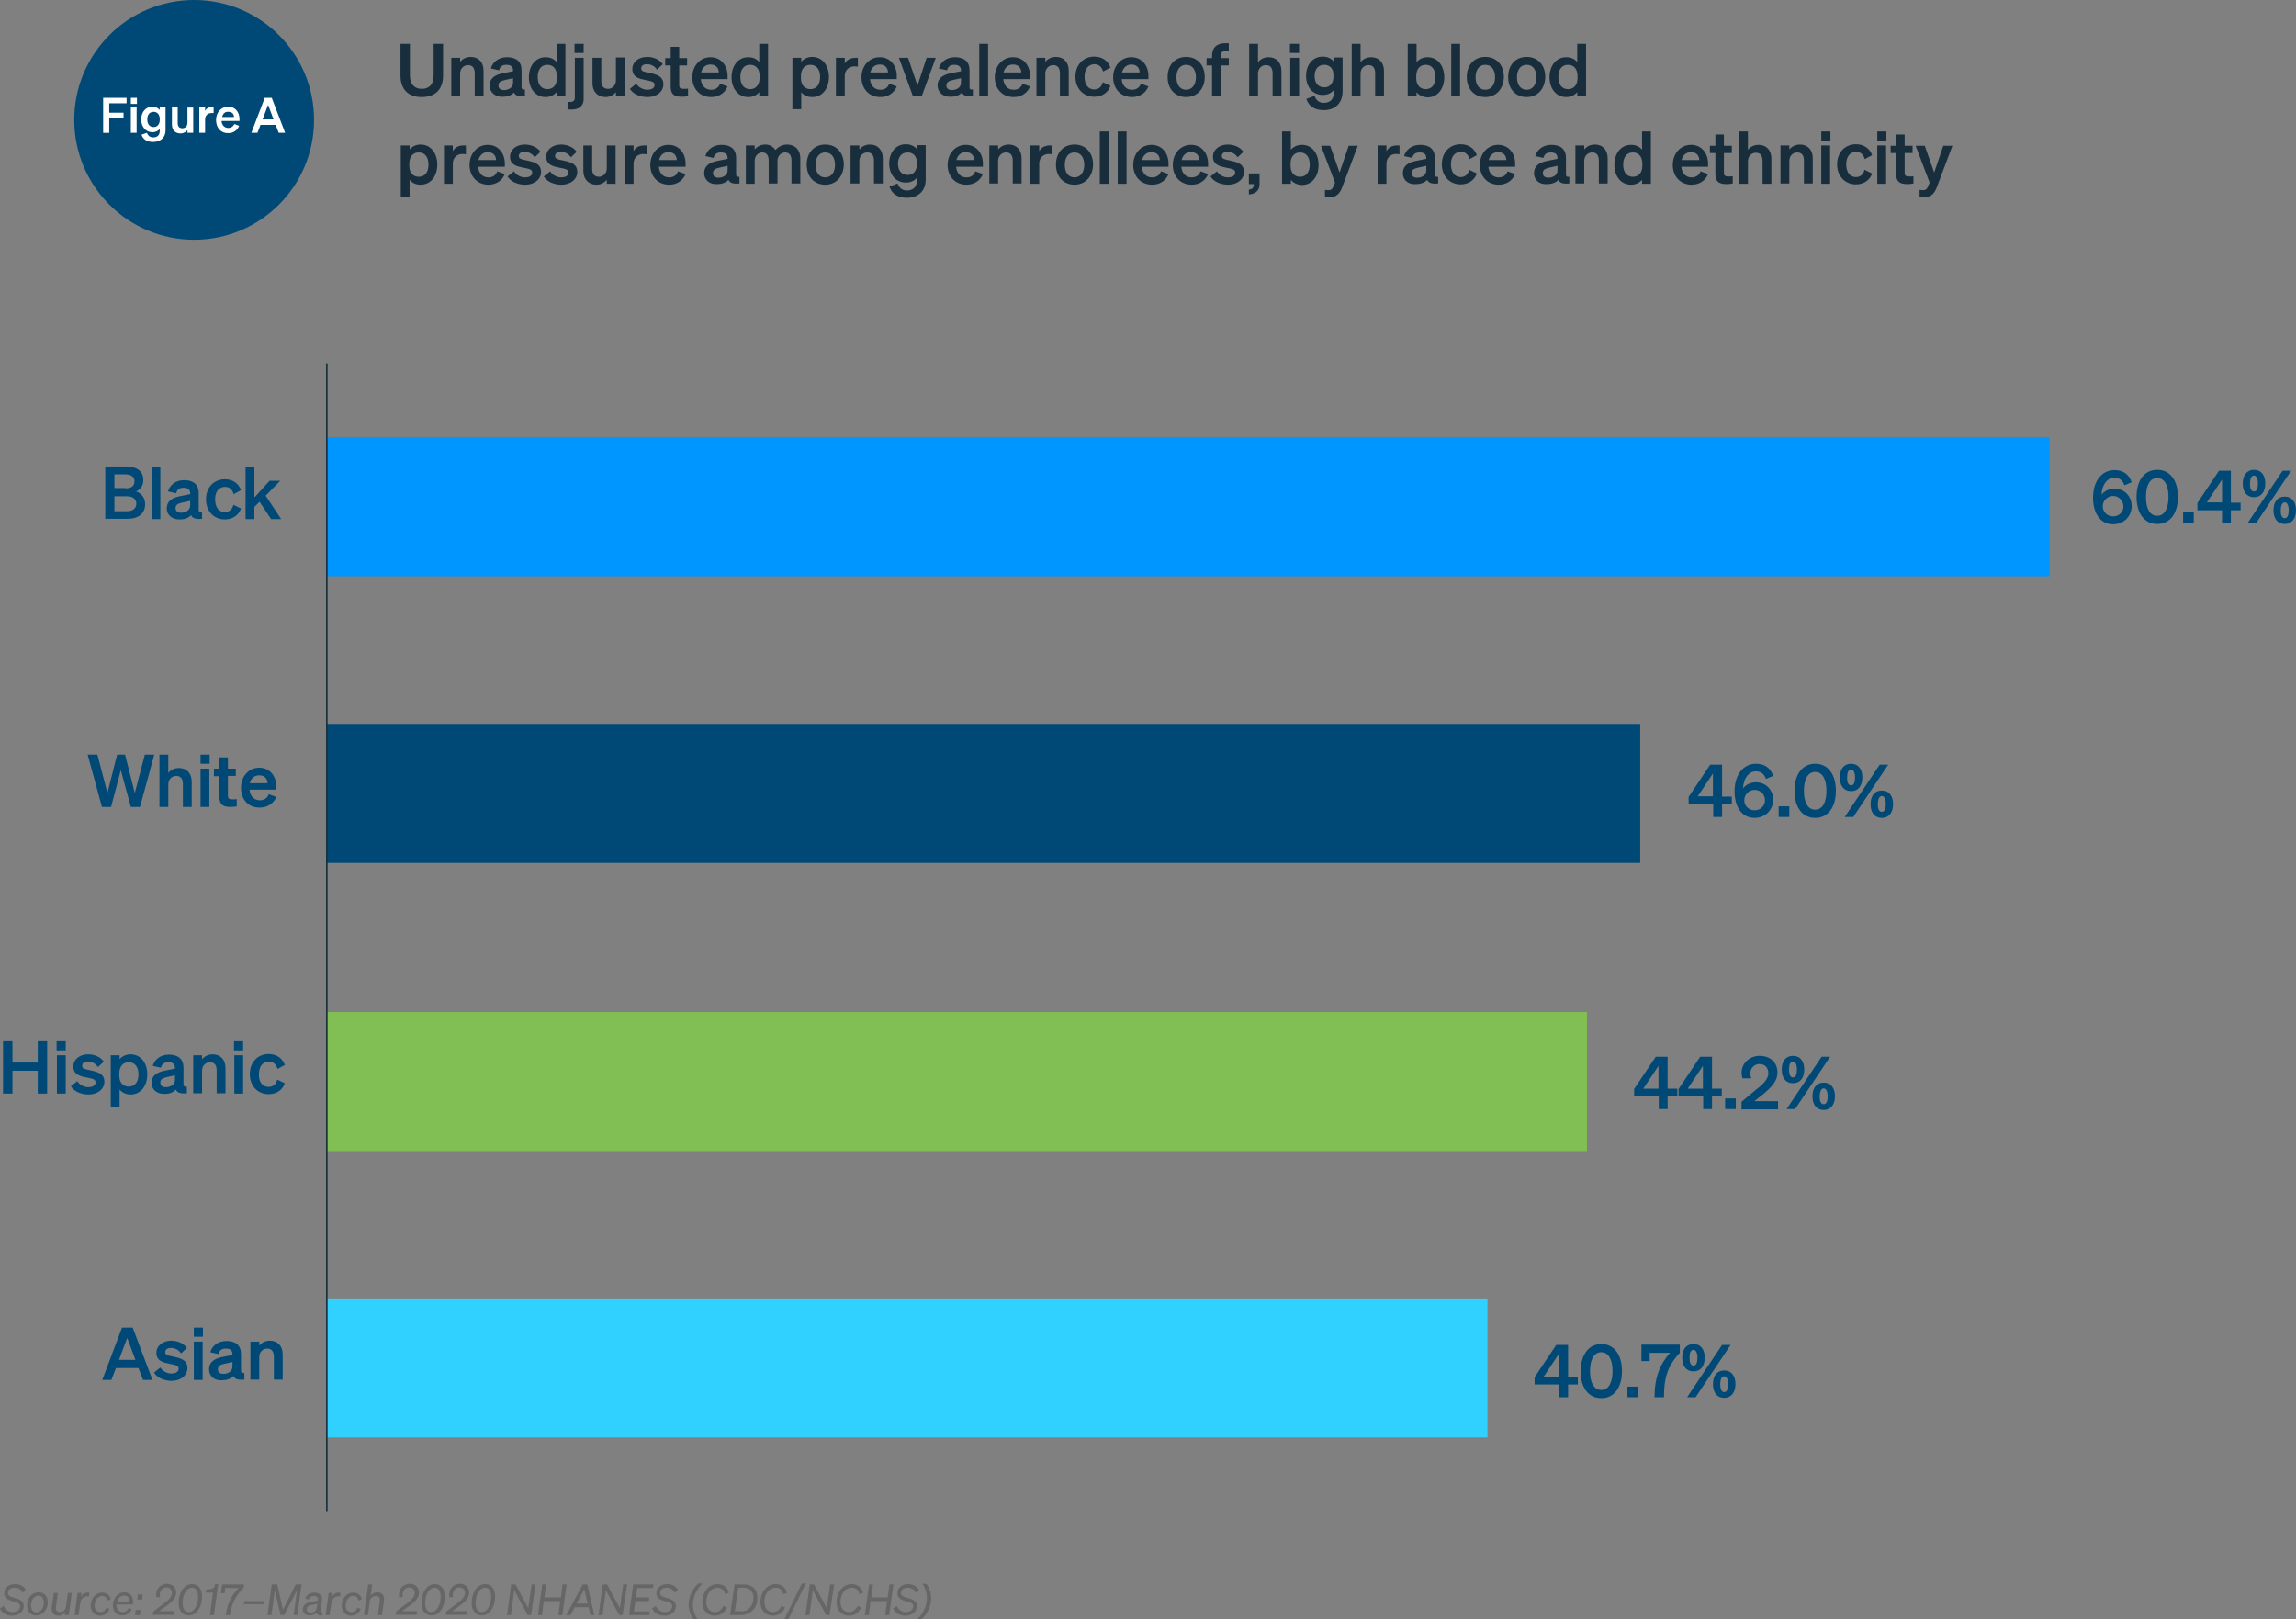 <svg id="Layer_1" xmlns="http://www.w3.org/2000/svg" viewBox="0 0 754.5 532.2"><rect x="0" y="0" width="754.5" height="532.2" fill="#808080" stroke="none"/><defs><style>.cls-1{fill:#004976}</style></defs><circle class="cls-1" cx="63.8" cy="39.4" r="39.4"/><path d="M131.6 24.8V14.4h3.1v10.3c0 3.1 1.6 4.5 3.9 4.5s3.9-1.3 3.9-4.5V14.4h3.1v10.4c0 4.8-2.8 7.1-7 7.1s-7-2.3-7-7.1zm16.7-5.8h2.9v1.3c.7-.8 1.8-1.6 3.5-1.6 2.6 0 4.2 1.8 4.2 4.5v8.4H156v-7.5c0-1.6-.6-2.7-2.2-2.7-1.3 0-2.6 1-2.6 2.8v7.4h-2.9V19zm12.6 9.1c0-2.4 1.8-3.5 4.2-4l3.5-.7v-.2c0-1.2-.6-1.9-2.2-1.9-1.4 0-2.1.6-2.4 1.8l-2.7-.6c.6-2.1 2.5-3.7 5.3-3.7 3 0 4.8 1.4 4.8 4.3v5.5c0 .7.3.9 1.1.8v2.2c-2.1.2-3.2-.2-3.6-1.2-.8.9-2.1 1.4-3.7 1.4-2.4.1-4.3-1.4-4.3-3.7zm7.7-2.4l-2.7.6c-1.2.3-2.1.6-2.1 1.8 0 1 .7 1.5 1.8 1.5 1.5 0 3-.8 3-2.4v-1.5zm5.2-.3c0-3.6 2-6.6 5.5-6.6 1.6 0 2.8.6 3.6 1.6v-6h2.9v17.2h-2.9v-1.3c-.8.9-2 1.6-3.6 1.6-3.5 0-5.5-3-5.5-6.5zm6.1-4.1c-2.1 0-3.2 1.6-3.2 4s1.1 4 3.2 4c1.8 0 3.1-1.3 3.1-3.6V25c0-2.4-1.3-3.7-3.1-3.7zm9-2.3h2.9v13.6c0 2.3-1.7 3.4-3.9 3.4-.6 0-1 0-1.4-.1v-2.4h.8c1.1 0 1.6-.4 1.6-1.5V19zm-.1-4.6h3v3h-3v-3zm16.5 17.2h-2.9v-1.3c-.7.8-1.8 1.6-3.4 1.6-2.6 0-4.3-1.8-4.3-4.5V19h2.9v7.7c0 1.5.7 2.5 2.2 2.5 1.3 0 2.6-1 2.6-2.8v-7.5h2.9v12.7zm3.8-4.1c.7 1.2 2.2 2 3.6 2 1.2 0 2.4-.4 2.4-1.6 0-1.1-1.1-1.2-3-1.6-2-.4-4.3-.9-4.3-3.6 0-2.3 2-4 4.9-4 2.2 0 4.2 1 5.1 2.4l-1.9 1.8c-.7-1.1-1.9-1.8-3.3-1.8-1.2 0-1.9.5-1.9 1.4s.9 1.1 2.5 1.4c2.1.5 4.8.9 4.8 3.8 0 2.5-2.3 4.2-5.2 4.2-2.3 0-4.7-.9-5.8-2.7l2.1-1.7zm11.3-6h-1.8v-2.4h1.8v-3.7h2.8v3.7h2.6v2.4h-2.6V28c0 1.1.6 1.2 1.7 1.2.5 0 .7 0 1.2-.1v2.5c-.5.1-1.2.2-2 .2-2.4 0-3.7-.7-3.7-3.3v-7zm7.1 3.9c0-3.7 2.5-6.6 6-6.6s5.6 2.8 5.6 6.2v1h-8.8c.2 2.2 1.5 3.5 3.4 3.5 1.4 0 2.5-.7 2.9-2l2.5.9c-.9 2.2-2.9 3.5-5.4 3.5-3.7 0-6.2-2.7-6.2-6.5zm2.9-1.6h5.8c0-1.4-.9-2.6-2.7-2.6-1.6 0-2.7.9-3.1 2.6zm10 1.6c0-3.6 2-6.6 5.5-6.6 1.6 0 2.8.6 3.6 1.6v-6h2.9v17.2h-2.9v-1.3c-.8.9-2 1.6-3.6 1.6-3.5 0-5.5-3-5.5-6.5zm6.1-4.1c-2.1 0-3.2 1.6-3.2 4s1.1 4 3.2 4c1.8 0 3.1-1.3 3.1-3.6V25c.1-2.4-1.3-3.7-3.1-3.7zm16.8 9v5.6h-2.9V19h2.9v1.3c.8-.9 2-1.6 3.6-1.6 3.5 0 5.5 3 5.5 6.6s-2 6.6-5.5 6.6c-1.6 0-2.8-.6-3.6-1.6zm-.1-4.6c0 2.3 1.3 3.6 3.1 3.6 2.1 0 3.2-1.6 3.2-4s-1.1-4-3.2-4c-1.8 0-3.1 1.3-3.1 3.7v.7zm18.7-3.8c-.4 0-.6-.1-1.1-.1-1.8 0-3.2 1.2-3.2 3.2v6.6h-2.9V19h2.9v1.9c.6-1.2 1.8-1.9 3.5-1.9h.8v2.9zm1.2 3.5c0-3.7 2.5-6.6 6-6.6s5.6 2.8 5.6 6.2v1h-8.8c.2 2.2 1.5 3.5 3.4 3.5 1.4 0 2.5-.7 2.9-2l2.5.9c-.9 2.2-2.9 3.5-5.4 3.5-3.7 0-6.2-2.7-6.2-6.5zm2.9-1.6h5.8c0-1.4-.9-2.6-2.7-2.6-1.5 0-2.7.9-3.1 2.6zm14 7.8L295.4 19h3l3.1 9.1 3-9.1h3l-4.6 12.6H300zm8.1-3.5c0-2.4 1.8-3.5 4.2-4l3.5-.7v-.2c0-1.2-.6-1.9-2.2-1.9-1.4 0-2.1.6-2.4 1.8l-2.7-.6c.6-2.1 2.5-3.7 5.3-3.7 3 0 4.8 1.4 4.8 4.3v5.5c0 .7.3.9 1.1.8v2.2c-2.1.2-3.2-.2-3.6-1.2-.8.9-2.1 1.4-3.7 1.4-2.4.1-4.3-1.4-4.3-3.7zm7.7-2.4l-2.7.6c-1.2.3-2.1.6-2.1 1.8 0 1 .7 1.5 1.8 1.5 1.5 0 3-.8 3-2.4v-1.5zm8.9 5.9h-2.9V14.4h2.9v17.2zm2.2-6.2c0-3.7 2.5-6.6 6-6.6s5.6 2.8 5.6 6.2v1h-8.8c.2 2.2 1.5 3.5 3.4 3.5 1.4 0 2.5-.7 2.9-2l2.5.9c-.9 2.2-2.9 3.5-5.4 3.5-3.7 0-6.2-2.7-6.2-6.5zm2.9-1.6h5.8c0-1.4-.9-2.6-2.7-2.6-1.5 0-2.7.9-3.1 2.6zm10.8-4.8h2.9v1.3c.7-.8 1.8-1.6 3.5-1.6 2.6 0 4.2 1.8 4.2 4.5v8.4h-2.9v-7.5c0-1.6-.6-2.7-2.2-2.7-1.3 0-2.6 1-2.6 2.8v7.4h-2.9V19zm19 10.4c1.5 0 2.5-1 2.8-2.4l2.5 1.2c-.6 2-2.6 3.6-5.3 3.6-3.6 0-6.2-2.7-6.2-6.6s2.6-6.6 6.2-6.6c2.7 0 4.6 1.5 5.3 3.6l-2.4 1.3c-.4-1.4-1.3-2.4-2.8-2.4-2 0-3.3 1.5-3.3 4.1s1.2 4.2 3.2 4.2zm6.2-4c0-3.7 2.5-6.6 6-6.6s5.6 2.8 5.6 6.2v1h-8.8c.2 2.2 1.5 3.5 3.4 3.5 1.4 0 2.5-.7 2.9-2l2.5.9c-.9 2.2-2.9 3.5-5.4 3.5-3.7 0-6.2-2.7-6.2-6.5zm2.9-1.6h5.8c0-1.4-.9-2.6-2.7-2.6-1.5 0-2.6.9-3.1 2.6zm21.1 8.1c-3.6 0-6.1-2.6-6.1-6.6s2.5-6.6 6.1-6.6 6.1 2.6 6.1 6.6-2.6 6.6-6.1 6.6zm0-2.4c1.9 0 3.2-1.6 3.2-4.1s-1.2-4.1-3.2-4.1-3.2 1.6-3.2 4.1 1.2 4.1 3.2 4.1zm14.1-12.8h-.9c-1.1 0-1.8.3-1.8 1.8v.6h2.6v2.4h-2.6v10.1h-2.9V21.5h-1.8v-2.4h1.8v-.8c0-2.6 1.5-4.1 4.3-4.1h1.2v2.5h.1zm6.6-2.3h2.9v6c.7-.8 1.8-1.6 3.5-1.6 2.6 0 4.2 1.8 4.2 4.5v8.3h-2.9v-7.5c0-1.6-.6-2.7-2.2-2.7-1.3 0-2.6 1-2.6 2.8v7.4h-2.9V14.4zm13.4 0h3v3h-3v-3zm3 17.2H424V19h2.9v12.6zm8.1 4.6c-2.9 0-4.9-1.2-5.7-3.7l2.7-1c.4 1.4 1.5 2.3 3 2.3 1.9 0 3.3-1 3.3-3.3v-.9c-.7.9-1.9 1.6-3.6 1.6-3.5 0-5.5-2.8-5.5-6.3s2.1-6.3 5.5-6.3c1.6 0 2.9.7 3.6 1.6v-1.3h2.9v11.3c-.1 3.9-2.6 6-6.2 6zm.2-14.9c-2 0-3.2 1.4-3.2 3.7s1.2 3.7 3.2 3.7c1.8 0 3-1.3 3-3.6v-.3c.1-2.2-1.2-3.5-3-3.5zm9-6.9h2.9v6c.7-.8 1.8-1.6 3.5-1.6 2.6 0 4.2 1.8 4.2 4.5v8.3h-2.9v-7.5c0-1.6-.6-2.7-2.2-2.7-1.3 0-2.6 1-2.6 2.8v7.4h-2.9V14.4zm21.3 15.9v1.3h-2.9V14.4h2.9v6c.8-.9 2-1.6 3.6-1.6 3.5 0 5.5 3 5.5 6.6s-2 6.6-5.5 6.6c-1.6-.1-2.8-.7-3.6-1.7zm-.1-4.6c0 2.3 1.3 3.6 3.1 3.6 2.1 0 3.2-1.6 3.2-4s-1.1-4-3.2-4c-1.8 0-3.1 1.3-3.1 3.7v.7zm14.4 5.9h-2.9V14.4h2.9v17.2zm8.3.3c-3.6 0-6.1-2.6-6.1-6.6s2.5-6.6 6.1-6.6 6.1 2.6 6.1 6.6c-.1 4-2.6 6.6-6.1 6.6zm0-2.4c1.9 0 3.2-1.6 3.2-4.1s-1.2-4.1-3.2-4.1-3.2 1.6-3.2 4.1 1.2 4.1 3.2 4.1zm13.6 2.4c-3.6 0-6.1-2.6-6.1-6.6s2.5-6.6 6.1-6.6 6.1 2.6 6.1 6.6c-.1 4-2.6 6.6-6.1 6.6zm0-2.4c1.9 0 3.2-1.6 3.2-4.1s-1.2-4.1-3.2-4.1-3.2 1.6-3.2 4.1 1.2 4.1 3.2 4.1zm7.5-4.1c0-3.6 2-6.6 5.5-6.6 1.6 0 2.8.6 3.6 1.6v-6h2.9v17.2h-2.9v-1.3c-.8.9-2 1.6-3.6 1.6-3.5 0-5.5-3-5.5-6.5zm6.1-4.1c-2.1 0-3.2 1.6-3.2 4s1.1 4 3.2 4c1.8 0 3.1-1.3 3.1-3.6V25c0-2.4-1.3-3.7-3.1-3.7zM134.6 59.1v5.6h-2.9V47.8h2.9v1.3c.8-.9 2-1.6 3.6-1.6 3.5 0 5.5 3 5.5 6.6s-2 6.6-5.5 6.6c-1.6 0-2.8-.6-3.6-1.6zm-.1-4.6c0 2.3 1.3 3.6 3.1 3.6 2.1 0 3.2-1.6 3.2-4s-1.1-4-3.2-4c-1.8 0-3.1 1.3-3.1 3.7v.7zm18.6-3.8c-.4 0-.6-.1-1.1-.1-1.8 0-3.2 1.2-3.2 3.2v6.6h-2.9V47.8h2.9v1.9c.6-1.2 1.8-1.9 3.5-1.9h.8v2.9zm1.2 3.5c0-3.7 2.5-6.6 6-6.6s5.6 2.8 5.6 6.2v1h-8.8c.2 2.2 1.5 3.5 3.4 3.5 1.4 0 2.5-.7 2.9-2l2.5.9c-.9 2.2-2.9 3.5-5.4 3.5-3.6 0-6.2-2.7-6.2-6.5zm2.9-1.6h5.8c0-1.4-.9-2.6-2.7-2.6-1.5 0-2.6.9-3.1 2.6zm11.7 3.7c.7 1.2 2.2 2 3.6 2 1.2 0 2.4-.4 2.4-1.6 0-1.1-1.1-1.2-3-1.6-2-.4-4.3-.9-4.3-3.6 0-2.3 2-4 4.9-4 2.2 0 4.2 1 5.1 2.4l-1.9 1.8c-.7-1.1-1.9-1.8-3.3-1.8-1.2 0-1.9.5-1.9 1.4s.9 1.1 2.5 1.4c2.1.5 4.8.9 4.8 3.8 0 2.5-2.3 4.2-5.2 4.2-2.3 0-4.7-.9-5.8-2.7l2.1-1.7zm11.9 0c.7 1.2 2.2 2 3.6 2 1.2 0 2.4-.4 2.4-1.6 0-1.1-1.1-1.2-3-1.6-2-.4-4.3-.9-4.3-3.6 0-2.3 2-4 4.9-4 2.2 0 4.2 1 5.1 2.4l-1.9 1.8c-.7-1.1-1.9-1.8-3.3-1.8-1.2 0-1.9.5-1.9 1.4s.9 1.1 2.5 1.4c2.1.5 4.8.9 4.8 3.8 0 2.5-2.3 4.2-5.2 4.2-2.3 0-4.7-.9-5.8-2.7l2.1-1.7zm21.5 4.1h-2.9v-1.3c-.7.8-1.8 1.6-3.4 1.6-2.6 0-4.3-1.8-4.3-4.5v-8.4h2.9v7.8c0 1.5.7 2.5 2.2 2.5 1.3 0 2.6-1 2.6-2.8v-7.5h2.9v12.6zm10.2-9.7c-.4 0-.6-.1-1.1-.1-1.8 0-3.2 1.2-3.2 3.2v6.6h-2.9V47.8h2.9v1.9c.6-1.2 1.8-1.9 3.5-1.9h.8v2.9zm1.2 3.5c0-3.7 2.5-6.6 6-6.6s5.6 2.8 5.6 6.2v1h-8.8c.2 2.2 1.5 3.5 3.4 3.5 1.4 0 2.5-.7 2.9-2l2.5.9c-.9 2.2-2.9 3.5-5.4 3.5-3.7 0-6.2-2.7-6.2-6.5zm2.9-1.6h5.8c0-1.4-.9-2.6-2.7-2.6-1.6 0-2.7.9-3.1 2.6zm14.8 4.3c0-2.4 1.8-3.5 4.2-4l3.5-.7V52c0-1.2-.6-1.9-2.2-1.9-1.4 0-2.1.6-2.4 1.8l-2.7-.6c.6-2.1 2.5-3.7 5.3-3.7 3 0 4.8 1.4 4.8 4.3v5.4c0 .7.3.9 1.1.8v2.2c-2.1.2-3.2-.2-3.6-1.2-.8.9-2.1 1.4-3.7 1.4-2.4.2-4.3-1.3-4.3-3.6zm7.7-2.4l-2.7.6c-1.2.3-2.1.6-2.1 1.8 0 1 .7 1.5 1.8 1.5 1.5 0 3-.8 3-2.4v-1.5zm8.9 5.9h-2.9V47.8h2.9v1.3c.7-.8 1.8-1.6 3.5-1.6 1.5 0 2.6.7 3.3 1.8.8-.8 2-1.8 3.9-1.8 2.6 0 4.3 1.8 4.3 4.5v8.3h-2.9v-7.5c0-1.6-.6-2.7-2.1-2.7-1.2 0-2.5 1-2.5 2.8v7.4h-2.9v-7.5c0-1.6-.6-2.7-2.1-2.7-1.2 0-2.5 1-2.5 2.8v7.5zm23.2.3c-3.6 0-6.1-2.6-6.1-6.6s2.5-6.6 6.1-6.6 6.1 2.6 6.1 6.6c-.1 4-2.6 6.6-6.1 6.6zm0-2.4c1.9 0 3.2-1.6 3.2-4.1s-1.2-4.1-3.2-4.1-3.2 1.6-3.2 4.1 1.2 4.1 3.2 4.1zm8.3-10.5h2.9v1.3c.7-.8 1.8-1.6 3.5-1.6 2.6 0 4.2 1.8 4.2 4.5v8.3h-2.9v-7.5c0-1.6-.6-2.7-2.2-2.7-1.3 0-2.6 1-2.6 2.8v7.4h-2.9V47.8zM298 65c-2.9 0-4.9-1.2-5.7-3.7l2.7-1c.4 1.4 1.5 2.3 3 2.3 1.9 0 3.3-1 3.3-3.3v-.9c-.7.9-1.9 1.6-3.6 1.6-3.5 0-5.5-2.8-5.5-6.3s2.1-6.3 5.5-6.3c1.6 0 2.9.7 3.6 1.6v-1.3h2.9V59c0 3.9-2.6 6-6.2 6zm.3-14.9c-2 0-3.2 1.4-3.2 3.7s1.2 3.7 3.2 3.7c1.8 0 3-1.3 3-3.6v-.3c.1-2.2-1.2-3.5-3-3.5zm13.1 4.1c0-3.7 2.5-6.6 6-6.6s5.6 2.8 5.6 6.2v1h-8.8c.2 2.2 1.5 3.5 3.4 3.5 1.4 0 2.5-.7 2.9-2l2.5.9c-.9 2.2-2.9 3.5-5.4 3.5-3.7 0-6.2-2.7-6.2-6.5zm2.9-1.6h5.8c0-1.4-.9-2.6-2.7-2.6-1.5 0-2.7.9-3.1 2.6zm10.8-4.8h2.9v1.3c.7-.8 1.8-1.6 3.5-1.6 2.6 0 4.2 1.8 4.2 4.5v8.3h-2.9v-7.5c0-1.6-.6-2.7-2.2-2.7-1.3 0-2.6 1-2.6 2.8v7.4h-2.9V47.8zm20.7 2.9c-.4 0-.6-.1-1.1-.1-1.8 0-3.2 1.2-3.2 3.2v6.6h-2.9V47.8h2.9v1.9c.6-1.2 1.8-1.9 3.5-1.9h.8v2.9zm7.3 10c-3.6 0-6.1-2.6-6.1-6.6s2.5-6.6 6.1-6.6 6.1 2.6 6.1 6.6c-.1 4-2.6 6.6-6.1 6.6zm0-2.4c1.9 0 3.2-1.6 3.2-4.1s-1.2-4.1-3.2-4.1-3.2 1.6-3.2 4.1 1.2 4.1 3.2 4.1zm11.2 2.1h-2.9V43.2h2.9v17.2zm5.9 0h-2.9V43.2h2.9v17.2zm2.2-6.2c0-3.7 2.5-6.6 6-6.6s5.6 2.8 5.6 6.2v1h-8.8c.2 2.2 1.5 3.5 3.4 3.5 1.4 0 2.5-.7 2.9-2l2.5.9c-.9 2.2-2.9 3.5-5.4 3.5-3.7 0-6.2-2.7-6.2-6.5zm2.9-1.6h5.8c0-1.4-.9-2.6-2.7-2.6-1.5 0-2.7.9-3.1 2.6zm10.1 1.6c0-3.7 2.5-6.6 6-6.6s5.6 2.8 5.6 6.2v1h-8.8c.2 2.2 1.5 3.5 3.4 3.5 1.4 0 2.5-.7 2.9-2l2.5.9c-.9 2.2-2.9 3.5-5.4 3.5-3.7 0-6.2-2.7-6.2-6.5zm2.9-1.6h5.8c0-1.4-.9-2.6-2.7-2.6-1.6 0-2.7.9-3.1 2.6zm11.6 3.7c.7 1.2 2.2 2 3.6 2 1.2 0 2.4-.4 2.4-1.6 0-1.1-1.1-1.2-3-1.6-2-.4-4.3-.9-4.3-3.6 0-2.3 2-4 4.9-4 2.2 0 4.2 1 5.1 2.4l-1.9 1.8c-.7-1.1-1.9-1.8-3.3-1.8-1.2 0-1.9.5-1.9 1.4s.9 1.1 2.5 1.4c2.1.5 4.8.9 4.8 3.8 0 2.5-2.3 4.2-5.2 4.2-2.3 0-4.7-.9-5.8-2.7l2.1-1.7zm10.5.7h3.5v3.6c0 2-1.4 3.2-3.5 3.3v-1.6c1.1-.1 1.6-.6 1.6-1.6v-.2h-1.6V57zm13.8 2.1v1.3h-2.9V43.2h2.9v6c.8-.9 2-1.6 3.6-1.6 3.5 0 5.5 3 5.5 6.6s-2 6.6-5.5 6.6c-1.6-.1-2.8-.7-3.6-1.7zm-.1-4.6c0 2.3 1.3 3.6 3.1 3.6 2.1 0 3.2-1.6 3.2-4s-1.1-4-3.2-4c-1.8 0-3.1 1.3-3.1 3.7v.7zm12.5 10.4c-.6 0-.8 0-1.2-.1v-2.4c.4 0 .6.1 1 .1 1 0 1.4-.3 1.8-1.3l.5-1.2-4.6-12.1h3l3.1 8.8 3-8.8h3L441 61.7c-.7 1.8-1.8 3.2-4.4 3.2zm23.3-14.2c-.4 0-.6-.1-1.1-.1-1.8 0-3.2 1.2-3.2 3.2v6.6h-2.9V47.8h2.9v1.9c.6-1.2 1.8-1.9 3.5-1.9h.8v2.9zm1.1 6.2c0-2.4 1.8-3.5 4.2-4l3.5-.7V52c0-1.2-.6-1.9-2.2-1.9-1.4 0-2.1.6-2.4 1.8l-2.7-.6c.6-2.1 2.5-3.7 5.3-3.7 3 0 4.8 1.4 4.8 4.3v5.4c0 .7.3.9 1.1.8v2.2c-2.1.2-3.2-.2-3.6-1.2-.8.9-2.1 1.4-3.7 1.4-2.5.2-4.3-1.3-4.3-3.6zm7.7-2.4l-2.7.6c-1.2.3-2.1.6-2.1 1.8 0 1 .7 1.5 1.8 1.5 1.5 0 3-.8 3-2.4v-1.5zm11.3 3.7c1.5 0 2.5-1 2.8-2.4l2.5 1.2c-.6 2-2.6 3.6-5.3 3.6-3.6 0-6.2-2.7-6.2-6.6s2.6-6.6 6.2-6.6c2.7 0 4.6 1.5 5.3 3.6l-2.4 1.3c-.4-1.4-1.3-2.4-2.8-2.4-2 0-3.3 1.5-3.3 4.1s1.3 4.2 3.2 4.2zm6.3-4c0-3.7 2.5-6.6 6-6.6s5.6 2.8 5.6 6.2v1h-8.8c.2 2.2 1.5 3.5 3.4 3.5 1.4 0 2.5-.7 2.9-2l2.5.9c-.9 2.2-2.9 3.5-5.4 3.5-3.7 0-6.2-2.7-6.2-6.5zm2.9-1.6h5.8c0-1.4-.9-2.6-2.7-2.6-1.5 0-2.7.9-3.1 2.6zm14.9 4.3c0-2.4 1.8-3.5 4.2-4l3.5-.7V52c0-1.2-.6-1.9-2.2-1.9-1.4 0-2.1.6-2.4 1.8l-2.7-.6c.6-2.1 2.5-3.7 5.3-3.7 3 0 4.8 1.4 4.8 4.3v5.4c0 .7.3.9 1.1.8v2.2c-2.1.2-3.2-.2-3.6-1.2-.8.9-2.1 1.4-3.7 1.4-2.5.2-4.3-1.3-4.3-3.6zm7.7-2.4l-2.7.6c-1.2.3-2.1.6-2.1 1.8 0 1 .7 1.5 1.8 1.5 1.5 0 3-.8 3-2.4v-1.5zm5.9-6.7h2.9v1.3c.7-.8 1.8-1.6 3.5-1.6 2.6 0 4.2 1.8 4.2 4.5v8.3h-2.9v-7.5c0-1.6-.6-2.7-2.2-2.7-1.3 0-2.6 1-2.6 2.8v7.4h-2.9V47.8zm12.8 6.4c0-3.6 2-6.6 5.5-6.6 1.6 0 2.8.6 3.6 1.6v-6h2.9v17.2h-2.9v-1.3c-.8.9-2 1.6-3.6 1.6-3.5 0-5.5-3-5.5-6.5zm6.1-4.1c-2.1 0-3.2 1.6-3.2 4s1.1 4 3.2 4c1.8 0 3.1-1.3 3.1-3.6v-.7c0-2.4-1.3-3.7-3.1-3.7zm13.1 4.1c0-3.7 2.5-6.6 6-6.6s5.6 2.8 5.6 6.2v1h-8.8c.2 2.2 1.5 3.5 3.4 3.5 1.4 0 2.5-.7 2.9-2l2.5.9c-.9 2.2-2.9 3.5-5.4 3.5-3.7 0-6.2-2.7-6.2-6.5zm2.9-1.6h5.8c0-1.4-.9-2.6-2.7-2.6-1.5 0-2.7.9-3.1 2.6zm11.1-2.3h-1.8v-2.4h1.8v-3.7h2.8v3.7h2.6v2.4h-2.6v6.5c0 1.1.6 1.2 1.7 1.2.5 0 .7 0 1.2-.1v2.4c-.5.1-1.2.2-2 .2-2.4 0-3.7-.7-3.7-3.3v-6.9zm7.8-7.1h2.9v6c.7-.8 1.8-1.6 3.5-1.6 2.6 0 4.2 1.8 4.2 4.5v8.3h-2.9v-7.5c0-1.6-.6-2.7-2.2-2.7-1.3 0-2.6 1-2.6 2.8v7.4h-2.9V43.2zm13.6 4.6h2.9v1.3c.7-.8 1.8-1.6 3.5-1.6 2.6 0 4.2 1.8 4.2 4.5v8.3h-2.9v-7.5c0-1.6-.6-2.7-2.2-2.7-1.3 0-2.6 1-2.6 2.8v7.4h-2.9V47.8zm13.4-4.6h3v3h-3v-3zm2.9 17.2h-2.9V47.8h2.9v12.6zm8.5-2.2c1.5 0 2.5-1 2.8-2.4l2.5 1.2c-.6 2-2.6 3.6-5.3 3.6-3.6 0-6.2-2.7-6.2-6.6s2.6-6.6 6.2-6.6c2.7 0 4.6 1.5 5.3 3.6l-2.4 1.3c-.4-1.4-1.3-2.4-2.8-2.4-2 0-3.3 1.5-3.3 4.1s1.2 4.2 3.2 4.2zm7-15h3v3h-3v-3zm2.9 17.2h-2.9V47.8h2.9v12.6zm3.3-10.1h-1.8v-2.4h1.8v-3.7h2.8v3.7h2.6v2.4h-2.6v6.5c0 1.1.6 1.2 1.7 1.2.5 0 .7 0 1.2-.1v2.4c-.5.1-1.2.2-2 .2-2.4 0-3.7-.7-3.7-3.3v-6.9zm8.9 14.6c-.6 0-.8 0-1.2-.1v-2.4c.4 0 .6.1 1 .1 1 0 1.4-.3 1.8-1.3l.5-1.2-4.6-12.1h3l3.1 8.8 3-8.8h3l-5.2 13.8c-.7 1.8-1.8 3.2-4.4 3.2z" fill="#192e3c"/><path fill="#0096ff" d="M107.4 143.7h566.1v45.7H107.4z"/><path class="cls-1" d="M107.4 237.9H539v45.7H107.4z"/><path fill="#81bf54" d="M107.4 332.6h414.1v45.7H107.4z"/><path fill="#30d1ff" d="M107.4 426.7h381.4v45.7H107.4z"/><path fill="none" stroke="#192e3c" stroke-miterlimit="10" stroke-width=".5" d="M107.4 496.6V119.4"/><path class="cls-1" d="M43.6 436.3l6.5 17.2H47l-1.5-3.9h-7.4l-1.5 3.9h-3l6.5-17.2h3.5zm-4.5 10.6h5.4l-2.7-7.2-2.7 7.2zm13.6 2.5c.7 1.2 2.2 2 3.6 2 1.2 0 2.4-.4 2.4-1.6 0-1.1-1.1-1.2-3-1.6-2-.4-4.3-.9-4.3-3.6 0-2.3 2-4 4.9-4 2.2 0 4.2 1 5.1 2.4l-1.9 1.8c-.7-1.1-1.9-1.8-3.3-1.8-1.2 0-1.9.5-1.9 1.4s.9 1.1 2.5 1.4c2.1.5 4.8.9 4.8 3.8 0 2.5-2.3 4.2-5.2 4.2-2.3 0-4.7-.9-5.8-2.7l2.1-1.7zm11-13.1h3v3h-3v-3zm2.9 17.2h-2.9v-12.6h2.9v12.6zm2.1-3.5c0-2.4 1.8-3.5 4.2-4l3.5-.7v-.2c0-1.2-.6-1.9-2.2-1.9-1.4 0-2.1.6-2.4 1.8l-2.7-.6c.6-2.1 2.5-3.7 5.3-3.7 3 0 4.8 1.4 4.8 4.3v5.4c0 .7.3.9 1.1.8v2.2c-2.1.2-3.2-.2-3.6-1.2-.8.9-2.1 1.4-3.7 1.4-2.5.2-4.3-1.3-4.3-3.6zm7.7-2.4l-2.7.6c-1.2.3-2.1.6-2.1 1.8 0 1 .7 1.5 1.8 1.5 1.5 0 3-.8 3-2.4v-1.5zm5.9-6.7h2.9v1.3c.7-.8 1.8-1.6 3.5-1.6 2.6 0 4.2 1.8 4.2 4.5v8.3H90v-7.5c0-1.6-.6-2.7-2.2-2.7-1.3 0-2.6 1-2.6 2.8v7.4h-2.9v-12.5zm-66.8-98.7v17.2h-3.1v-7.5H4.1v7.5H1v-17.2h3.1v7h8.3v-7h3.1zm3.1 0h3v3h-3v-3zm3 17.2h-2.9v-12.6h2.9v12.6zm3.8-4.1c.7 1.2 2.2 2 3.6 2 1.2 0 2.4-.4 2.4-1.6 0-1.1-1.1-1.2-3-1.6-2-.4-4.3-.9-4.3-3.6 0-2.3 2-4 4.9-4 2.2 0 4.2 1 5.1 2.4l-1.9 1.8c-.7-1.1-1.9-1.8-3.3-1.8-1.2 0-1.9.5-1.9 1.4s.9 1.1 2.5 1.4c2.1.5 4.8.9 4.8 3.8 0 2.5-2.3 4.2-5.2 4.2-2.3 0-4.7-.9-5.8-2.7l2.1-1.7zm13.9 2.8v5.6h-2.9v-16.9h2.9v1.3c.8-.9 2-1.6 3.6-1.6 3.5 0 5.5 3 5.5 6.6s-2 6.6-5.5 6.6c-1.6 0-2.8-.7-3.6-1.6zm-.1-4.6c0 2.3 1.3 3.6 3.1 3.6 2.1 0 3.2-1.6 3.2-4s-1.1-4-3.2-4c-1.8 0-3.1 1.3-3.1 3.7v.7zm10.6 2.4c0-2.4 1.8-3.5 4.2-4l3.5-.7v-.2c0-1.2-.6-1.9-2.2-1.9-1.4 0-2.1.6-2.4 1.8l-2.7-.6c.6-2.1 2.5-3.7 5.3-3.7 3 0 4.8 1.4 4.8 4.3v5.4c0 .7.3.9 1.1.8v2.2c-2.1.2-3.2-.2-3.6-1.2-.8.9-2.1 1.4-3.7 1.4-2.4.1-4.3-1.4-4.3-3.6zm7.7-2.5l-2.7.6c-1.2.3-2.1.6-2.1 1.8 0 1 .7 1.5 1.8 1.5 1.5 0 3-.8 3-2.4v-1.5zm6-6.6h2.9v1.3c.7-.8 1.8-1.6 3.5-1.6 2.6 0 4.2 1.8 4.2 4.5v8.3h-2.9v-7.5c0-1.6-.6-2.7-2.2-2.7-1.3 0-2.6 1-2.6 2.8v7.4h-2.9v-12.5zm13.4-4.6h3v3h-3v-3zm3 17.2H77v-12.6h2.9v12.6zm8.4-2.2c1.5 0 2.5-1 2.8-2.4l2.5 1.2c-.6 2-2.6 3.6-5.3 3.6-3.6 0-6.2-2.7-6.2-6.6s2.6-6.6 6.2-6.6c2.7 0 4.6 1.5 5.3 3.6l-2.4 1.3c-.4-1.4-1.3-2.4-2.8-2.4-2 0-3.3 1.5-3.3 4.1-.1 2.7 1.2 4.2 3.2 4.2zM41.1 248l3.2 12.6 3.3-12.6h3.1L46 265.2h-3l-3.3-12.1-3.2 12.1h-3L28.8 248H32l3.3 12.6 3.2-12.6h2.6zm11.3 0h2.9v6c.7-.8 1.8-1.6 3.5-1.6 2.6 0 4.2 1.8 4.2 4.5v8.3h-2.9v-7.5c0-1.6-.6-2.7-2.2-2.7-1.3 0-2.6 1-2.6 2.8v7.4h-2.9V248zm13.5 0h3v3h-3v-3zm2.9 17.2h-2.9v-12.6h2.9v12.6zm3.3-10.1h-1.8v-2.5h1.8v-3.7h2.8v3.7h2.6v2.4h-2.6v6.5c0 1.1.6 1.2 1.7 1.2.5 0 .7 0 1.2-.1v2.4c-.5.1-1.2.2-2 .2-2.4 0-3.7-.7-3.7-3.3v-6.8zm7.1 3.8c0-3.7 2.5-6.6 6-6.6s5.6 2.8 5.6 6.2v1H82c.2 2.2 1.5 3.5 3.4 3.5 1.4 0 2.5-.7 2.9-2l2.5.9c-.9 2.2-2.9 3.5-5.4 3.5-3.7.1-6.2-2.6-6.2-6.5zm2.9-1.5h5.8c0-1.4-.9-2.6-2.7-2.6-1.5 0-2.7.9-3.1 2.6zM34.6 153.3h6.8c3.7 0 5.7 1.6 5.7 4.5 0 2.1-1.2 3.2-2.4 3.7 1.8.6 3 2.1 3 4.2 0 3-2.2 4.8-5.8 4.8h-7.3v-17.2zm6.6 7.2c2 0 3-.8 3-2.3s-1.1-2.3-3-2.3h-3.6v4.5h3.6v.1zm-3.6 7.5h4.2c1.9 0 3-1 3-2.5 0-1.4-1.1-2.4-3-2.4h-4.2v4.9zm15.1 2.6h-2.9v-17.2h2.9v17.2zm2.1-3.5c0-2.4 1.8-3.5 4.2-4l3.5-.7v-.2c0-1.2-.6-1.9-2.2-1.9-1.4 0-2.1.6-2.4 1.8l-2.7-.6c.6-2.1 2.5-3.7 5.3-3.7 3 0 4.8 1.4 4.8 4.3v5.4c0 .7.3.9 1.1.8v2.2c-2.1.2-3.2-.2-3.6-1.2-.8.9-2.1 1.4-3.7 1.4-2.4.1-4.3-1.4-4.3-3.6zm7.7-2.5l-2.7.6c-1.2.3-2.1.6-2.1 1.8 0 1 .7 1.5 1.8 1.5 1.5 0 3-.8 3-2.4v-1.5zm11.4 3.7c1.5 0 2.5-1 2.8-2.4l2.5 1.2c-.6 2-2.6 3.6-5.3 3.6-3.6 0-6.2-2.7-6.2-6.6s2.6-6.6 6.2-6.6c2.7 0 4.6 1.5 5.3 3.6l-2.4 1.3c-.4-1.4-1.3-2.4-2.8-2.4-2 0-3.3 1.5-3.3 4.1s1.2 4.2 3.2 4.2zm9.9-5l4.8-5.3h3.5l-4.8 4.9 5.1 7.7h-3.3l-3.8-5.7-1.7 1.7v4h-2.9v-17.2h2.9v9.9h.2z"/><path d="M1.2 527.8c.5 1.2 1.6 2 3 2 1.3 0 2.4-.8 2.4-1.9 0-.8-.5-1.2-2.1-1.6-2.3-.5-3.1-1.4-3.1-2.7 0-1.7 1.4-3 3.6-3 1.7 0 3.1.9 3.5 2.1l-1.1.7c-.4-1-1.4-1.6-2.6-1.6-1.3 0-2.2.7-2.2 1.7 0 .7.4 1.2 2.3 1.7 2.1.5 2.9 1.3 2.9 2.6 0 1.9-1.6 3.2-3.8 3.2-1.9 0-3.5-1-4-2.4l1.2-.8zm14.5-1.2c0 2.3-1.5 4.3-3.8 4.3-1.9 0-3-1.3-3-3.3 0-2.3 1.5-4.3 3.8-4.3 1.8 0 3 1.3 3 3.3zm-1.3.1c0-1.5-.7-2.3-1.8-2.3-1.4 0-2.4 1.5-2.4 3.2 0 1.5.7 2.3 1.8 2.3 1.4 0 2.4-1.5 2.4-3.2zm8.2 4.1h-1.3l.1-.9c-.5.7-1.3 1.1-2.2 1.1-1.5 0-2.4-1-2.2-2.8l.7-4.7H19l-.6 4.5c-.2 1.1.3 1.8 1.3 1.8 1.1 0 1.9-.8 2-1.9l.6-4.4h1.3l-1 7.3zm6.7-6.1c-.2 0-.4-.1-.6-.1-1.1 0-2.1.8-2.3 2.2l-.6 4h-1.3l1-7.3h1.3l-.2 1.2c.4-.7 1.2-1.3 2.2-1.3h.5v1.3zm3.7 5.1c.9 0 1.6-.5 2-1.5l1 .5c-.5 1.3-1.6 2.2-3.1 2.2-1.8 0-3.1-1.3-3.1-3.3 0-2.3 1.5-4.3 3.8-4.3 1.5 0 2.5.9 2.8 2.2l-1.1.4c-.2-.9-.8-1.5-1.7-1.5-1.4 0-2.5 1.4-2.5 3.2 0 1.3.8 2.1 1.9 2.1zm4.1-2.2c0-2.3 1.5-4.3 3.8-4.3 2 0 3.1 1.6 2.8 3.6l-.1.4h-5.3v.2c0 1.5.8 2.3 2 2.3.9 0 1.7-.5 2-1.4l1 .5c-.6 1.3-1.7 2-3.1 2-1.9 0-3.1-1.3-3.1-3.3zm1.4-1.2h4c.1-1.2-.5-2-1.7-2s-2 .8-2.3 2zm6.1 2.7h1.6l-.2 1.7h-1.6l.2-1.7zm.7-5.1h1.6l-.2 1.7h-1.6l.2-1.7zm8.8 2.8c1.8-1.3 2.4-2.4 2.4-3.3 0-1.1-.8-1.8-1.8-1.8-1.3 0-2.2 1-2.2 2.5 0 .2 0 .5.1.7h-1.2c-.1-.2-.1-.5-.1-.8 0-2 1.5-3.6 3.5-3.6 1.8 0 3.1 1.2 3.1 2.9 0 1.3-.8 2.6-2.7 4l-2.9 2.1h5l-.2 1.2h-6.9l.2-1.1 3.7-2.8zm12.3-2.1c0 3.3-1.7 6.2-4.4 6.2-2.1 0-3.3-1.6-3.3-4.1 0-3.3 1.7-6.2 4.4-6.2 2.1 0 3.3 1.6 3.3 4.1zm-1.3.1c0-1.9-.7-3-2-3-1.8 0-3.1 2.3-3.1 5 0 1.9.7 3 2.1 3 1.7 0 3-2.3 3-5zm6.6-4.1l-1.4 10.1H69l1-7.4h-2.4l.1-1 1.1-.1c1.2-.1 1.7-.5 1.9-1.7h1v.1zm2.3 1.2l-.2 1.7h-1.2l.4-2.9h7.2l-.2 1.2c-2.7 2.7-3.9 5.2-4.4 8.9h-1.4c.5-3.9 2-6.6 4.2-8.9H74zm6.3 4.3h6.5l-.2 1h-6.5l.2-1zm11.9 4.6l-1.9-8.2-1.1 8.2h-1.3l1.4-10.1h1.8L93 529l4.2-8.3h1.9l-1.4 10.1h-1.2l1.1-8.2-4.2 8.2h-1.2zm11.8-.8c-.4.5-1.2.9-2.2.9-1.3 0-2.3-.7-2.3-2 0-1.2.9-2.2 3-2.5l1.9-.3.1-.3c.1-.8-.4-1.3-1.3-1.3s-1.5.4-1.8 1.2l-1.1-.4c.5-1.2 1.6-1.9 3-1.9 1.6 0 2.7.9 2.5 2.4l-.5 3.6c-.1.4.2.6.7.5l-.1 1c-1.2.1-1.8-.3-1.9-.9zm.3-2.9l-1.6.3c-1.3.2-1.9.7-1.9 1.5 0 .7.5 1.1 1.3 1.1 1.1 0 1.9-.7 2-1.6l.2-1.3zm7.5-2.4c-.2 0-.4-.1-.6-.1-1.1 0-2.1.8-2.3 2.2l-.6 4H107l1-7.3h1.3l-.2 1.2c.4-.7 1.2-1.3 2.2-1.3h.5v1.3zm3.7 5.1c.9 0 1.6-.5 2-1.5l1 .5c-.5 1.3-1.6 2.2-3.1 2.2-1.8 0-3.1-1.3-3.1-3.3 0-2.3 1.5-4.3 3.8-4.3 1.5 0 2.5.9 2.8 2.2l-1.1.4c-.2-.9-.8-1.5-1.7-1.5-1.4 0-2.5 1.4-2.5 3.2 0 1.3.8 2.1 1.9 2.1zm5.5-9.1h1.3l-.5 3.7c.5-.7 1.3-1.1 2.2-1.1 1.5 0 2.4 1 2.2 2.8l-.7 4.7h-1.3l.6-4.5c.2-1.1-.3-1.8-1.3-1.8-1.1 0-1.9.8-2 1.9l-.6 4.4h-1.3l1.4-10.1zm12.9 6.1c1.8-1.3 2.4-2.4 2.4-3.3 0-1.1-.8-1.8-1.8-1.8-1.3 0-2.2 1-2.2 2.5 0 .2 0 .5.1.7h-1.2c-.1-.2-.1-.5-.1-.8 0-2 1.5-3.6 3.5-3.6 1.8 0 3.1 1.2 3.1 2.9 0 1.3-.8 2.6-2.7 4l-2.9 2.1h5l-.2 1.2H130l.2-1.1 3.7-2.8zm12.3-2.1c0 3.3-1.7 6.2-4.4 6.2-2.1 0-3.3-1.6-3.3-4.1 0-3.3 1.7-6.2 4.4-6.2 2 0 3.3 1.6 3.3 4.1zm-1.4.1c0-1.9-.7-3-2-3-1.8 0-3.1 2.3-3.1 5 0 1.9.7 3 2.1 3 1.7 0 3-2.3 3-5zm5.6 2c1.8-1.3 2.4-2.4 2.4-3.3 0-1.1-.8-1.8-1.8-1.8-1.3 0-2.2 1-2.2 2.5 0 .2 0 .5.1.7h-1.2c-.1-.2-.1-.5-.1-.8 0-2 1.5-3.6 3.5-3.6 1.8 0 3.1 1.2 3.1 2.9 0 1.3-.8 2.6-2.7 4l-2.9 2.1h5l-.2 1.2h-6.9l.2-1.1 3.7-2.8zm12.3-2.1c0 3.3-1.7 6.2-4.4 6.2-2.1 0-3.3-1.6-3.3-4.1 0-3.3 1.7-6.2 4.4-6.2 2.1 0 3.3 1.6 3.3 4.1zm-1.3.1c0-1.9-.7-3-2-3-1.8 0-3.1 2.3-3.1 5 0 1.9.7 3 2.1 3 1.7 0 3-2.3 3-5zm13.1 6h-1.1l-4.4-8.2-1.1 8.2h-1.3l1.4-10.1h1.4l4.2 7.8 1.1-7.8h1.3l-1.5 10.1zm11.7-10.1l-1.4 10.1h-1.3l.6-4.6h-5.4l-.6 4.6h-1.3l1.4-10.1h1.3l-.6 4.3h5.4l.6-4.3h1.3zm6.8 0l2.3 10.1H194l-.6-2.6h-4.5l-1.4 2.6h-1.4l5.4-10.1h1.5zm-3.5 6.3h3.6l-1.1-4.7-2.5 4.7zm15.1 3.8h-1.1l-4.4-8.2-1.1 8.2h-1.3l1.4-10.1h1.4l4.2 7.8 1.1-7.8h1.3l-1.5 10.1zm10.2-10.1l-.2 1.2h-5.2l-.4 3.1h4.4l-.2 1.2h-4.4l-.5 3.4h5.2l-.2 1.2h-6.6l1.4-10.1h6.7zm.7 7.1c.5 1.2 1.6 2 3 2 1.3 0 2.4-.8 2.4-1.9 0-.8-.5-1.2-2.1-1.6-2.3-.5-3.1-1.4-3.1-2.7 0-1.7 1.4-3 3.6-3 1.7 0 3.1.9 3.5 2.1l-1.1.7c-.4-1-1.4-1.6-2.6-1.6-1.3 0-2.2.7-2.2 1.7 0 .7.4 1.2 2.3 1.7 2.1.5 2.9 1.3 2.9 2.6 0 1.9-1.6 3.2-3.8 3.2-1.9 0-3.5-1-4-2.4l1.2-.8zm15.4-7.4c-2 1.9-3.2 4.5-3.2 6.9 0 1.9.6 3.6 1.5 4.8h-1.3c-1-1.3-1.6-3-1.6-4.8 0-2.6 1.3-5.2 3.2-6.9h1.4zm4.9 1.4c-2.2 0-3.7 2.2-3.7 4.6 0 2.1 1.1 3.4 2.8 3.4 1.2 0 2.2-.7 2.8-2l1.2.5c-.8 1.7-2.2 2.7-4 2.7-2.4 0-4.1-1.7-4.1-4.5 0-3.1 2-5.9 5-5.9 1.9 0 3.3 1.1 3.7 2.9l-1.2.4c-.3-1.4-1.2-2.1-2.5-2.1zm5.6-1.1h3c2.8 0 4.5 1.6 4.5 4.4 0 3.1-2 5.7-5.5 5.7h-3.5l1.5-10.1zm2.1 8.9c2.6 0 4.1-2 4.1-4.5 0-2.1-1.3-3.3-3.3-3.3h-1.7l-1.1 7.7h2v.1zm11.4-7.8c-2.2 0-3.7 2.2-3.7 4.6 0 2.1 1.1 3.4 2.8 3.4 1.2 0 2.2-.7 2.8-2l1.2.5c-.8 1.7-2.2 2.7-4 2.7-2.4 0-4.1-1.7-4.1-4.5 0-3.1 2-5.9 5-5.9 1.9 0 3.3 1.1 3.7 2.9l-1.2.4c-.3-1.4-1.2-2.1-2.5-2.1zm8.6-1.4h1.3l-5.7 11.7h-1.3l5.7-11.7zm9.1 10.4h-1.1l-4.4-8.2-1.1 8.2h-1.3l1.4-10.1h1.4l4.2 7.8 1.1-7.8h1.3l-1.5 10.1zm7.3-9c-2.2 0-3.7 2.2-3.7 4.6 0 2.1 1.1 3.4 2.8 3.4 1.2 0 2.2-.7 2.8-2l1.2.5c-.8 1.7-2.2 2.7-4 2.7-2.4 0-4.1-1.7-4.1-4.5 0-3.1 2-5.9 5-5.9 1.9 0 3.3 1.1 3.7 2.9l-1.2.4c-.3-1.4-1.2-2.1-2.5-2.1zm13.7-1.1l-1.4 10.1h-1.3l.6-4.6h-5.4l-.6 4.6h-1.3l1.4-10.1h1.3l-.6 4.3h5.4l.6-4.3h1.3zm1.1 7.1c.5 1.2 1.6 2 3 2 1.3 0 2.4-.8 2.4-1.9 0-.8-.5-1.2-2.1-1.6-2.3-.5-3.1-1.4-3.1-2.7 0-1.7 1.4-3 3.6-3 1.7 0 3.1.9 3.5 2.1l-1.1.7c-.4-1-1.4-1.6-2.6-1.6-1.3 0-2.2.7-2.2 1.7 0 .7.4 1.2 2.3 1.7 2.1.5 2.9 1.3 2.9 2.6 0 1.9-1.6 3.2-3.8 3.2-1.9 0-3.5-1-4-2.4l1.2-.8zm6.7 4.4c2-1.9 3.2-4.5 3.2-6.9 0-1.9-.6-3.6-1.5-4.8h1.3c1 1.3 1.6 3 1.6 4.8 0 2.6-1.3 5.2-3.2 6.9h-1.4z" fill="#666"/><path d="M33.9 43.65v-11.5h7.7v1.8h-5.7v3.1h4.7v1.8h-4.7v4.8h-2zm9.1-11.5h2v2h-2v-2zm1.9 11.5H43v-8.4h1.9v8.4zm5.4 3c-1.9 0-3.3-.8-3.8-2.4l1.8-.6c.3.9 1 1.5 2 1.5 1.3 0 2.2-.6 2.2-2.2v-.6c-.4.6-1.3 1.1-2.4 1.1-2.3 0-3.7-1.9-3.7-4.2s1.4-4.2 3.7-4.2c1.1 0 1.9.5 2.4 1.1v-.9h1.9v7.6c0 2.4-1.7 3.8-4.1 3.8zm.2-9.9c-1.3 0-2.1.9-2.1 2.5s.8 2.5 2.1 2.5c1.2 0 2-.9 2-2.4v-.2c0-1.5-.8-2.4-2-2.4zm13 6.9h-1.9v-.9c-.5.6-1.2 1.1-2.3 1.1-1.8 0-2.8-1.2-2.8-3v-5.6h1.9v5.2c0 1 .4 1.7 1.5 1.7.9 0 1.7-.6 1.7-1.8v-5h1.9v8.3zm6.7-6.5h-.7c-1.2 0-2.1.8-2.1 2.1v4.4h-1.9v-8.4h1.9v1.2c.4-.8 1.2-1.3 2.3-1.3h.5v2zm.8 2.3c0-2.5 1.7-4.4 4-4.4s3.7 1.8 3.7 4.1v.6h-5.9c.1 1.4 1 2.3 2.2 2.3.9 0 1.7-.5 2-1.3l1.6.6c-.6 1.5-1.9 2.4-3.6 2.4-2.3.1-4-1.7-4-4.3zm2-1h3.9c0-.9-.6-1.7-1.8-1.7-1.1-.1-1.8.5-2.1 1.7zm16.3-6.3l4.4 11.5h-2.1l-1-2.6h-5l-1 2.6h-2l4.4-11.5h2.3zm-3 7.1h3.6l-1.8-4.8-1.8 4.8z" fill="#fff"/><path class="cls-1" d="M512.4 459.2V455h-8.1v-2.4l7.1-10.6h3.9v10.5h3.2v2.5h-3.2v4.2h-2.9zm-.1-6.8v-7.5l-5 7.5h5zm13.9-10.7c4.3 0 6.8 3.6 6.8 8.9s-2.5 8.9-6.8 8.9-6.8-3.6-6.8-8.9c.1-5.3 2.6-8.9 6.8-8.9zm0 15.1c2.5 0 3.7-2.6 3.7-6.2s-1.2-6.2-3.7-6.2-3.7 2.6-3.7 6.2 1.2 6.2 3.7 6.2zm8.6-1.1h3.5v3.5h-3.5v-3.5zm7.3-11.1v2.7h-2.7v-5.4H552v2.7c-4.2 4.5-5.2 8.6-5.2 14.6h-3.1c0-6.5 1.8-10.9 5.1-14.6h-6.7zm14.4-2.9c2.4 0 3.7 1.8 3.7 4.5s-1.3 4.5-3.7 4.5-3.7-1.8-3.7-4.5 1.3-4.5 3.7-4.5zm.7 17.5h-2.8l11.5-17.2h2.8l-11.5 17.2zm-.7-10.4c.9 0 1.3-1 1.3-2.6s-.5-2.6-1.3-2.6c-.9 0-1.3 1-1.3 2.6s.4 2.6 1.3 2.6zm10.1 10.6c-2.4 0-3.7-1.8-3.7-4.5s1.3-4.5 3.7-4.5 3.7 1.8 3.7 4.5-1.4 4.5-3.7 4.5zm0-1.9c.9 0 1.3-1 1.3-2.6s-.5-2.6-1.3-2.6-1.3 1-1.3 2.6.4 2.6 1.3 2.6zm-21.5-93v-4.2H537v-2.4l7.1-10.6h3.9v10.5h3.2v2.5H548v4.2h-2.9zm-.1-6.7v-7.5l-5 7.5h5zm14.7 6.7v-4.2h-8.1v-2.4l7.1-10.6h3.9v10.5h3.2v2.5h-3.2v4.2h-2.9zm-.1-6.7v-7.5l-5 7.5h5zm7.3 3.2h3.5v3.5h-3.5V361zm9.7-2.5c2.4-1.9 4.5-3.6 4.5-5.8 0-1.8-1.1-3-2.9-3s-3 1.4-3 3.1c0 .6.1 1.1.3 1.6h-2.9c-.2-.7-.3-1.2-.3-1.8 0-3.2 2.7-5.6 5.9-5.6 3.6 0 5.9 2.2 5.9 5.5 0 3-2.3 5.1-4.7 7.1l-2.9 2.3h7.8v2.7h-12v-2.5l4.3-3.6zm12.6-11.5c2.4 0 3.7 1.8 3.7 4.5s-1.3 4.5-3.7 4.5-3.7-1.8-3.7-4.5 1.3-4.5 3.7-4.5zm.7 17.5h-2.8l11.5-17.2h2.8l-11.5 17.2zm-.7-10.4c.9 0 1.3-1 1.3-2.6s-.5-2.6-1.3-2.6c-.9 0-1.3 1-1.3 2.6s.4 2.6 1.3 2.6zm10.1 10.7c-2.4 0-3.7-1.8-3.7-4.5s1.3-4.5 3.7-4.5 3.7 1.8 3.7 4.5-1.4 4.5-3.7 4.5zm0-1.9c.9 0 1.3-1 1.3-2.6s-.5-2.6-1.3-2.6-1.3 1-1.3 2.6c-.1 1.6.4 2.6 1.3 2.6zM563 268.5v-4.2h-8.1v-2.4l7.1-10.6h3.9v10.5h3.2v2.5h-3.2v4.2H563zm-.1-6.8v-7.5l-5 7.5h5zm17.4-5.7c-.4-1.4-1.5-2.5-3.3-2.5-2.4 0-4.1 2.4-4.2 5.6.8-1.1 2.3-2 4.3-2 3.2 0 5.6 2.5 5.6 5.7 0 3.4-2.6 6-6.1 6-4.4 0-6.6-3.9-6.6-8.7 0-5.3 2.7-9.1 7.1-9.1 3 0 4.8 1.6 5.6 4l-2.4 1zm-3.7 3.6c-1.9 0-3.4 1.5-3.4 3.4s1.5 3.3 3.4 3.3 3.4-1.4 3.4-3.3c0-2-1.5-3.4-3.4-3.4zm7.9 5.4h3.5v3.5h-3.5V265zm12-14c4.3 0 6.8 3.6 6.8 8.9s-2.5 8.9-6.8 8.9-6.8-3.6-6.8-8.9 2.5-8.9 6.8-8.9zm0 15.1c2.5 0 3.7-2.6 3.7-6.2s-1.2-6.2-3.7-6.2-3.7 2.6-3.7 6.2 1.2 6.2 3.7 6.2zm11.8-15.1c2.4 0 3.7 1.8 3.7 4.5s-1.3 4.5-3.7 4.5-3.7-1.8-3.7-4.5 1.3-4.5 3.7-4.5zm.7 17.5h-2.8l11.5-17.2h2.8L609 268.5zm-.7-10.4c.9 0 1.3-1 1.3-2.6s-.5-2.6-1.3-2.6c-.9 0-1.3 1-1.3 2.6-.1 1.6.4 2.6 1.3 2.6zm10.1 10.7c-2.4 0-3.7-1.8-3.7-4.5s1.3-4.5 3.7-4.5 3.7 1.8 3.7 4.5c0 2.6-1.3 4.5-3.7 4.5zm0-2c.9 0 1.3-1 1.3-2.6s-.5-2.6-1.3-2.6-1.3 1-1.3 2.6c-.1 1.6.4 2.6 1.3 2.6zm79.7-107.3c-.4-1.4-1.5-2.5-3.3-2.5-2.4 0-4.1 2.4-4.2 5.6.8-1.1 2.3-2 4.3-2 3.2 0 5.6 2.5 5.6 5.7 0 3.4-2.6 6-6.1 6-4.4 0-6.6-3.9-6.6-8.7 0-5.3 2.7-9.1 7.1-9.1 3 0 4.8 1.6 5.6 4l-2.4 1zm-3.7 3.5c-1.9 0-3.4 1.5-3.4 3.4s1.5 3.3 3.4 3.3 3.4-1.4 3.4-3.3c-.1-1.9-1.5-3.4-3.4-3.4zm14.5-8.6c4.3 0 6.8 3.6 6.8 8.9s-2.5 8.9-6.8 8.9-6.8-3.6-6.8-8.9 2.5-8.9 6.8-8.9zm0 15.1c2.5 0 3.7-2.6 3.7-6.2s-1.2-6.2-3.7-6.2-3.7 2.6-3.7 6.2 1.1 6.2 3.7 6.2zm8.5-1.1h3.5v3.5h-3.5v-3.5zm12.8 3.5v-4.2h-8.1v-2.4l7.1-10.6h3.9v10.5h3.2v2.5h-3.2v4.2h-2.9zm0-6.7v-7.6l-5 7.5h5v.1zm10.5-10.8c2.4 0 3.7 1.8 3.7 4.5s-1.3 4.5-3.7 4.5-3.7-1.8-3.7-4.5c0-2.6 1.3-4.5 3.7-4.5zm.7 17.5h-2.8l11.5-17.2h2.8l-11.5 17.2zm-.7-10.4c.9 0 1.3-1 1.3-2.6s-.5-2.6-1.3-2.6c-.9 0-1.3 1-1.3 2.6-.1 1.6.4 2.6 1.3 2.6zm10.1 10.7c-2.4 0-3.7-1.8-3.7-4.5s1.3-4.5 3.7-4.5 3.7 1.8 3.7 4.5-1.4 4.5-3.7 4.5zm0-1.9c.9 0 1.3-1 1.3-2.6s-.5-2.6-1.3-2.6-1.3 1-1.3 2.6c-.1 1.6.4 2.6 1.3 2.6z"/></svg>